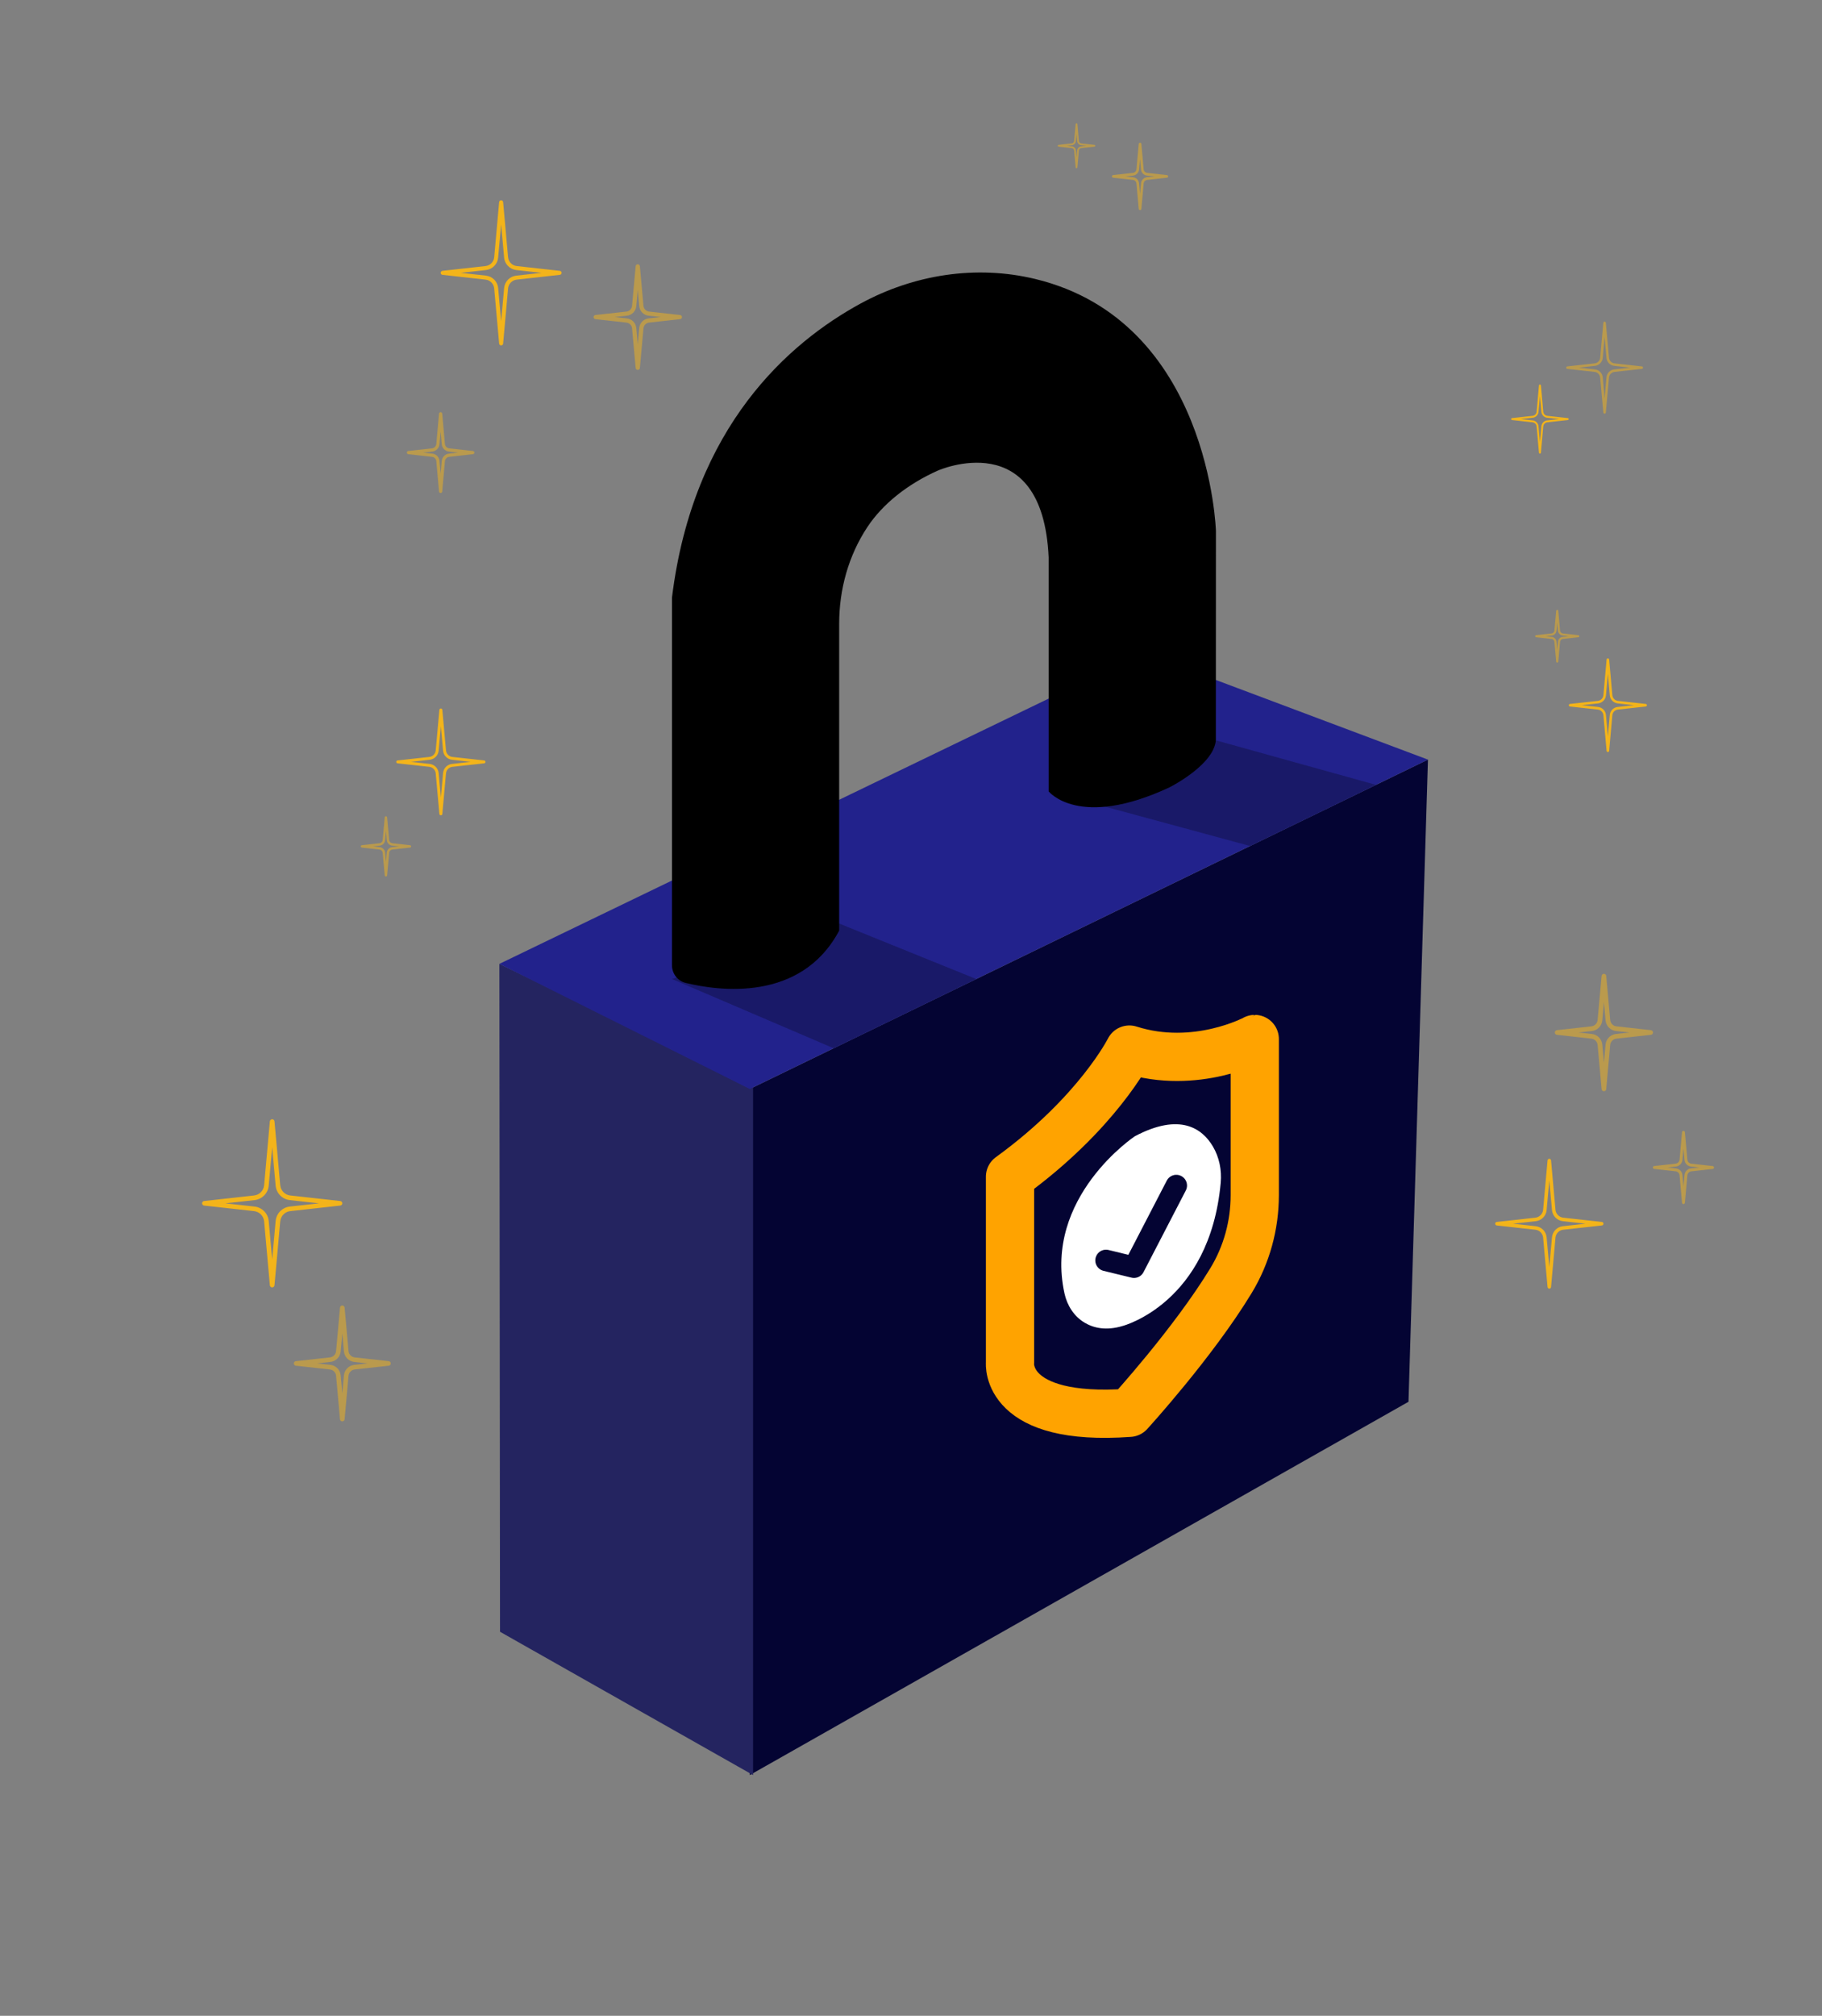 <svg width="340" height="376" viewBox="0 0 340 376" fill="none" xmlns="http://www.w3.org/2000/svg">
<rect x="0" y="0" width="340" height="376" fill="#808080" stroke="none"/>
<path d="M139.918 203.129L266.467 141.689L262.836 261.47L139.918 331.097V203.129Z" fill="#040433"/>
<path d="M140.528 202.749V331.097L93.308 304.37L93.189 179.791L140.528 202.749Z" fill="#242460"/>
<path d="M139.918 203.129L93.189 179.791L213.385 121.763L266.467 141.689L139.918 203.129Z" fill="#22228C"/>
<path d="M125.403 182.614L155.564 195.531L182.168 182.614L156.598 172.267L125.403 182.614Z" fill="#191968"/>
<path d="M195.693 147.611L233.271 157.801L256.758 146.397L225.95 137.83L195.693 147.611Z" fill="#191968"/>
<path d="M156.597 173.586V116.317C156.597 109.934 158.338 103.632 161.857 98.313C164.699 94.022 169.334 90.305 175.018 87.772C175.018 87.772 194.555 79.109 195.685 103.952V147.611C195.685 147.611 201.325 154.762 218.242 146.859C218.242 146.859 227.267 142.344 226.887 137.45L226.902 99.058C226.902 99.058 225.786 59.898 193.156 52.032C182.13 49.373 170.517 51.212 160.563 56.635C147.372 63.831 129.346 79.377 125.396 111.475V180.052C125.396 181.609 126.452 182.979 127.962 183.344C134.07 184.834 149.455 186.994 156.597 173.586Z" fill="black"/>
<path d="M210.751 195.777C210.751 195.777 204.829 207.636 188.477 219.487V254.207C188.477 254.207 187.346 265.217 210.751 263.526C210.751 263.526 222.654 250.505 229.729 238.847C232.638 234.05 234.149 228.53 234.149 222.914V193.803C234.156 193.803 223.16 199.732 210.751 195.777Z" stroke="#FFA300" stroke-width="9" stroke-miterlimit="10" stroke-linejoin="round"/>
<path d="M211.785 211.934C211.785 211.934 194.703 223.279 198.639 241.254C199.13 243.496 200.409 245.529 202.381 246.706C204.04 247.697 206.383 248.278 209.53 247.317C209.53 247.317 225.734 243.086 227.795 220.62C228.01 218.258 227.527 215.852 226.314 213.811C224.372 210.556 220.266 207.464 211.785 211.934Z" fill="white"/>
<path d="M206.391 235.101L211.613 236.374L219.507 221.134" stroke="#040433" stroke-width="4" stroke-miterlimit="10" stroke-linecap="round" stroke-linejoin="round"/>
<path d="M50.791 240.136C50.568 240.136 50.382 239.965 50.359 239.741L49.288 227.823C49.199 226.825 48.41 226.02 47.421 225.908L38.091 224.873C37.876 224.851 37.712 224.664 37.712 224.448C37.712 224.232 37.876 224.046 38.091 224.024L47.421 222.988C48.418 222.877 49.199 222.072 49.288 221.081L50.359 209.163C50.382 208.939 50.568 208.768 50.791 208.768C51.014 208.768 51.2 208.939 51.222 209.163L52.294 221.081C52.383 222.08 53.172 222.884 54.161 222.988L63.49 224.024C63.706 224.046 63.877 224.232 63.877 224.448C63.877 224.664 63.714 224.851 63.49 224.873L54.161 225.908C53.164 226.02 52.383 226.825 52.294 227.823L51.222 239.741C51.2 239.965 51.014 240.136 50.791 240.136ZM42.049 224.456L47.51 225.059C48.909 225.216 50.017 226.348 50.144 227.748L50.791 234.914L51.438 227.748C51.565 226.348 52.673 225.216 54.072 225.059L59.532 224.456L54.072 223.852C52.673 223.696 51.565 222.564 51.438 221.163L50.791 213.997L50.144 221.163C50.017 222.564 48.909 223.696 47.51 223.852L42.049 224.456ZM49.719 221.119H49.727H49.719Z" fill="#F3B41A"/>
<g opacity="0.5">
<path d="M63.878 265.128C63.654 265.128 63.468 264.956 63.446 264.733L62.717 256.621C62.665 256.01 62.174 255.511 61.564 255.444L55.211 254.744C54.995 254.721 54.831 254.535 54.831 254.319C54.831 254.103 54.995 253.917 55.211 253.895L61.564 253.194C62.174 253.127 62.658 252.628 62.717 252.017L63.446 243.905C63.468 243.682 63.654 243.51 63.878 243.51C64.101 243.51 64.287 243.682 64.309 243.905L65.038 252.017C65.09 252.628 65.574 253.127 66.191 253.194L72.545 253.895C72.761 253.917 72.924 254.103 72.924 254.319C72.924 254.535 72.761 254.721 72.545 254.744L66.191 255.444C65.581 255.511 65.098 256.01 65.038 256.621L64.309 264.733C64.287 264.956 64.101 265.128 63.878 265.128ZM59.176 254.312L61.661 254.587C62.68 254.699 63.483 255.518 63.573 256.539L63.878 259.898L64.183 256.539C64.272 255.518 65.083 254.699 66.095 254.587L68.58 254.312L66.095 254.036C65.076 253.924 64.272 253.105 64.183 252.084L63.878 248.725L63.573 252.084C63.483 253.105 62.672 253.924 61.661 254.036L59.176 254.312ZM63.149 252.047H63.156H63.149Z" fill="#F3B41A"/>
</g>
<path d="M82.267 152.073C82.126 152.073 82.007 151.969 81.992 151.827L81.308 144.251C81.248 143.618 80.75 143.104 80.117 143.037L74.188 142.382C74.046 142.367 73.942 142.248 73.942 142.113C73.942 141.972 74.046 141.86 74.188 141.845L80.117 141.19C80.75 141.123 81.248 140.609 81.308 139.976L81.992 132.4C82.007 132.258 82.126 132.154 82.267 132.154C82.409 132.154 82.528 132.258 82.543 132.4L83.227 139.976C83.287 140.609 83.785 141.123 84.417 141.19L90.347 141.845C90.488 141.86 90.592 141.979 90.592 142.113C90.592 142.255 90.488 142.367 90.347 142.382L84.417 143.037C83.785 143.104 83.287 143.618 83.227 144.251L82.543 151.827C82.528 151.969 82.409 152.073 82.267 152.073ZM76.71 142.106L80.184 142.493C81.07 142.59 81.776 143.313 81.858 144.199L82.267 148.751L82.677 144.199C82.758 143.305 83.458 142.59 84.35 142.493L87.825 142.106L84.35 141.719C83.458 141.622 82.758 140.899 82.677 140.013L82.267 135.461L81.858 140.013C81.776 140.907 81.077 141.622 80.184 141.719L76.71 142.106Z" fill="#F3B41A"/>
<g opacity="0.5">
<path d="M72.016 163.492C71.897 163.492 71.8 163.403 71.793 163.291L71.413 159.075C71.383 158.755 71.13 158.501 70.818 158.464L67.522 158.099C67.411 158.084 67.321 157.987 67.321 157.876C67.321 157.764 67.403 157.667 67.522 157.652L70.818 157.287C71.138 157.25 71.391 156.997 71.413 156.676L71.793 152.46C71.8 152.341 71.897 152.259 72.016 152.259C72.135 152.259 72.231 152.348 72.239 152.46L72.618 156.676C72.648 156.997 72.901 157.25 73.221 157.287L76.517 157.652C76.628 157.667 76.718 157.764 76.718 157.876C76.718 157.987 76.636 158.084 76.517 158.099L73.221 158.464C72.901 158.501 72.648 158.755 72.618 159.075L72.239 163.291C72.231 163.403 72.135 163.492 72.016 163.492ZM69.576 157.876L70.87 158.017C71.398 158.077 71.815 158.501 71.867 159.03L72.023 160.773L72.179 159.03C72.224 158.501 72.648 158.069 73.176 158.017L74.471 157.876L73.176 157.734C72.648 157.675 72.231 157.25 72.179 156.721L72.023 154.978L71.867 156.721C71.822 157.25 71.398 157.682 70.87 157.734L69.576 157.876Z" fill="#F3B41A"/>
</g>
<path d="M289.113 240.367C288.942 240.367 288.8 240.233 288.785 240.062L287.96 230.855C287.893 230.08 287.283 229.462 286.516 229.38L279.307 228.583C279.144 228.568 279.01 228.419 279.01 228.255C279.01 228.083 279.136 227.942 279.307 227.927L286.516 227.13C287.283 227.041 287.893 226.422 287.96 225.655L288.785 216.448C288.8 216.277 288.942 216.143 289.113 216.143C289.284 216.143 289.425 216.277 289.44 216.448L290.266 225.655C290.333 226.422 290.943 227.048 291.709 227.13L298.918 227.927C299.089 227.942 299.216 228.091 299.216 228.255C299.216 228.426 299.089 228.568 298.918 228.583L291.709 229.38C290.943 229.462 290.333 230.087 290.266 230.855L289.44 240.062C289.433 240.233 289.284 240.367 289.113 240.367ZM282.365 228.255L286.583 228.724C287.662 228.843 288.518 229.715 288.614 230.802L289.113 236.337L289.611 230.802C289.708 229.715 290.564 228.843 291.642 228.724L295.861 228.255L291.642 227.786C290.564 227.666 289.708 226.795 289.611 225.707L289.113 220.173L288.614 225.707C288.518 226.795 287.662 227.666 286.583 227.786L282.365 228.255Z" fill="#F3B41A"/>
<g opacity="0.5">
<path d="M314.148 224.597C314.006 224.597 313.887 224.493 313.88 224.351L313.419 219.226C313.381 218.839 313.076 218.526 312.689 218.482L308.679 218.035C308.546 218.02 308.441 217.901 308.441 217.766C308.441 217.625 308.546 217.513 308.679 217.498L312.689 217.051C313.076 217.007 313.381 216.694 313.419 216.306L313.88 211.189C313.895 211.047 314.006 210.943 314.148 210.943C314.289 210.943 314.408 211.047 314.415 211.189L314.877 216.314C314.914 216.701 315.219 217.014 315.606 217.059L319.616 217.506C319.75 217.521 319.854 217.64 319.854 217.774C319.854 217.915 319.75 218.027 319.616 218.042L315.606 218.489C315.219 218.534 314.914 218.847 314.877 219.234L314.415 224.351C314.401 224.486 314.289 224.597 314.148 224.597ZM311.179 217.766L312.749 217.938C313.389 218.012 313.902 218.526 313.954 219.174L314.148 221.29L314.341 219.174C314.401 218.526 314.906 218.012 315.546 217.938L317.116 217.766L315.546 217.595C314.906 217.521 314.393 217.007 314.341 216.359L314.148 214.243L313.954 216.359C313.895 217.007 313.389 217.521 312.749 217.595L311.179 217.766Z" fill="#F3B41A"/>
</g>
<g opacity="0.5">
<path d="M299.305 203.546C299.082 203.546 298.889 203.375 298.874 203.151L298.13 194.928C298.078 194.309 297.587 193.803 296.962 193.736L290.527 193.021C290.303 192.998 290.14 192.812 290.14 192.589C290.14 192.365 290.303 192.179 290.527 192.157L296.962 191.441C297.579 191.374 298.07 190.875 298.13 190.25L298.874 182.033C298.896 181.81 299.082 181.638 299.305 181.638C299.529 181.638 299.722 181.81 299.737 182.033L300.473 190.25C300.525 190.868 301.024 191.374 301.641 191.441L308.077 192.157C308.3 192.179 308.464 192.365 308.464 192.589C308.464 192.812 308.3 192.998 308.077 193.021L301.641 193.736C301.024 193.803 300.525 194.302 300.473 194.928L299.737 203.144C299.722 203.375 299.536 203.546 299.305 203.546ZM294.544 192.589L297.066 192.864C298.093 192.976 298.911 193.81 299 194.846L299.305 198.242L299.61 194.846C299.7 193.81 300.518 192.976 301.552 192.864L304.074 192.589L301.552 192.313C300.525 192.201 299.707 191.367 299.61 190.332L299.305 186.935L299 190.332C298.911 191.367 298.093 192.201 297.066 192.313L294.544 192.589Z" fill="#F3B41A"/>
</g>
<path d="M300.042 140.281C299.915 140.281 299.811 140.184 299.804 140.065L299.209 133.42C299.157 132.862 298.718 132.415 298.167 132.355L292.967 131.782C292.848 131.767 292.751 131.662 292.751 131.543C292.751 131.424 292.84 131.32 292.967 131.305L298.167 130.731C298.725 130.672 299.157 130.225 299.209 129.666L299.804 123.021C299.819 122.895 299.915 122.805 300.042 122.805C300.168 122.805 300.272 122.902 300.28 123.021L300.875 129.666C300.927 130.225 301.366 130.672 301.917 130.731L307.117 131.305C307.236 131.32 307.333 131.424 307.333 131.543C307.333 131.662 307.243 131.767 307.117 131.782L301.917 132.355C301.359 132.415 300.92 132.862 300.875 133.42L300.28 140.065C300.272 140.184 300.168 140.281 300.042 140.281ZM295.176 131.536L298.219 131.871C299 131.96 299.618 132.586 299.685 133.368L300.042 137.361L300.399 133.368C300.466 132.586 301.083 131.953 301.865 131.871L304.907 131.536L301.865 131.201C301.083 131.111 300.466 130.485 300.399 129.703L300.042 125.711L299.685 129.703C299.618 130.485 299 131.119 298.219 131.201L295.176 131.536Z" fill="#F3B41A"/>
<g opacity="0.5">
<path d="M290.593 123.595C290.489 123.595 290.407 123.521 290.4 123.416L290.065 119.721C290.043 119.446 289.82 119.215 289.537 119.185L286.643 118.865C286.546 118.85 286.472 118.768 286.472 118.671C286.472 118.574 286.546 118.485 286.643 118.477L289.537 118.157C289.82 118.127 290.035 117.904 290.065 117.621L290.4 113.926C290.407 113.822 290.497 113.747 290.593 113.747C290.697 113.747 290.779 113.822 290.787 113.926L291.121 117.621C291.144 117.896 291.367 118.127 291.65 118.157L294.544 118.477C294.64 118.492 294.715 118.574 294.715 118.671C294.715 118.768 294.64 118.857 294.544 118.865L291.65 119.185C291.367 119.215 291.151 119.438 291.121 119.721L290.787 123.416C290.779 123.521 290.697 123.595 290.593 123.595ZM288.451 118.671L289.581 118.798C290.043 118.85 290.415 119.222 290.452 119.692L290.593 121.219L290.727 119.692C290.772 119.222 291.136 118.85 291.598 118.798L292.728 118.671L291.598 118.545C291.136 118.492 290.764 118.12 290.727 117.651L290.593 116.124L290.452 117.651C290.407 118.12 290.043 118.492 289.581 118.545L288.451 118.671Z" fill="#F3B41A"/>
</g>
<path d="M93.516 64.427C93.323 64.427 93.167 64.278 93.144 64.092L92.222 53.805C92.147 52.941 91.463 52.248 90.608 52.158L82.558 51.265C82.372 51.242 82.231 51.086 82.231 50.892C82.231 50.706 82.372 50.542 82.558 50.52L90.608 49.626C91.463 49.529 92.147 48.836 92.222 47.98L93.144 37.692C93.159 37.499 93.323 37.357 93.516 37.357C93.71 37.357 93.866 37.506 93.888 37.692L94.811 47.98C94.885 48.844 95.57 49.536 96.425 49.626L104.475 50.52C104.661 50.542 104.802 50.699 104.802 50.892C104.802 51.078 104.661 51.242 104.475 51.265L96.425 52.158C95.57 52.255 94.885 52.948 94.811 53.805L93.888 64.092C93.866 64.286 93.71 64.427 93.516 64.427ZM85.973 50.892L90.689 51.414C91.895 51.548 92.854 52.523 92.959 53.73L93.516 59.913L94.074 53.73C94.186 52.516 95.138 51.54 96.344 51.414L101.06 50.892L96.344 50.371C95.138 50.237 94.179 49.261 94.074 48.047L93.516 41.864L92.959 48.047C92.847 49.261 91.895 50.237 90.689 50.371L85.973 50.892Z" fill="#F3B41A"/>
<g opacity="0.5">
<path d="M82.223 91.959C82.067 91.959 81.941 91.84 81.926 91.683L81.42 86.03C81.383 85.605 81.04 85.255 80.616 85.21L76.19 84.719C76.041 84.704 75.922 84.57 75.922 84.421C75.922 84.272 76.034 84.138 76.19 84.123L80.616 83.631C81.04 83.586 81.383 83.236 81.42 82.812L81.926 77.158C81.941 77.001 82.067 76.882 82.223 76.882C82.379 76.882 82.506 77.001 82.521 77.158L83.027 82.812C83.064 83.236 83.406 83.586 83.83 83.631L88.257 84.123C88.406 84.138 88.525 84.272 88.525 84.421C88.525 84.57 88.413 84.704 88.257 84.719L83.83 85.21C83.406 85.255 83.064 85.605 83.027 86.03L82.521 91.683C82.513 91.84 82.379 91.959 82.223 91.959ZM78.95 84.421L80.683 84.614C81.39 84.689 81.955 85.262 82.015 85.977L82.223 88.316L82.432 85.977C82.499 85.27 83.056 84.696 83.763 84.614L85.497 84.421L83.763 84.227C83.056 84.145 82.491 83.571 82.432 82.864L82.223 80.525L82.015 82.864C81.948 83.571 81.39 84.145 80.683 84.227L78.95 84.421Z" fill="#F3B41A"/>
</g>
<g opacity="0.5">
<path d="M119.012 69.001C118.811 69.001 118.64 68.844 118.618 68.643L117.948 61.246C117.896 60.688 117.457 60.233 116.899 60.174L111.111 59.533C110.911 59.511 110.762 59.339 110.762 59.146C110.762 58.944 110.911 58.781 111.111 58.758L116.899 58.118C117.457 58.058 117.904 57.604 117.948 57.045L118.618 49.648C118.64 49.447 118.804 49.291 119.012 49.291C119.213 49.291 119.384 49.447 119.407 49.648L120.076 57.045C120.128 57.604 120.567 58.058 121.125 58.118L126.913 58.758C127.114 58.781 127.263 58.952 127.263 59.146C127.263 59.347 127.114 59.511 126.913 59.533L121.125 60.174C120.567 60.233 120.128 60.688 120.076 61.246L119.407 68.643C119.384 68.844 119.213 69.001 119.012 69.001ZM114.72 59.138L116.989 59.392C117.919 59.496 118.648 60.241 118.737 61.172L119.012 64.233L119.288 61.172C119.369 60.241 120.106 59.496 121.028 59.392L123.298 59.138L121.028 58.885C120.098 58.781 119.369 58.036 119.288 57.105L119.012 54.043L118.737 57.105C118.655 58.036 117.919 58.788 116.989 58.885L114.72 59.138Z" fill="#F3B41A"/>
</g>
<g opacity="0.5">
<path d="M200.886 31.375C200.797 31.375 200.73 31.308 200.722 31.227L200.44 28.083C200.417 27.845 200.231 27.651 199.993 27.629L197.531 27.353C197.449 27.346 197.382 27.271 197.382 27.189C197.382 27.107 197.449 27.033 197.531 27.025L199.993 26.75C200.231 26.727 200.417 26.534 200.44 26.295L200.722 23.152C200.73 23.062 200.804 23.003 200.886 23.003C200.968 23.003 201.042 23.07 201.05 23.152L201.332 26.295C201.355 26.534 201.541 26.727 201.779 26.75L204.234 27.025C204.316 27.033 204.383 27.107 204.383 27.189C204.383 27.271 204.316 27.346 204.234 27.353L201.779 27.629C201.541 27.651 201.355 27.845 201.332 28.083L201.05 31.227C201.05 31.308 200.975 31.375 200.886 31.375ZM199.071 27.189L200.03 27.293C200.425 27.338 200.737 27.658 200.774 28.053L200.893 29.357L201.012 28.053C201.05 27.658 201.362 27.338 201.756 27.293L202.716 27.189L201.756 27.085C201.362 27.04 201.05 26.72 201.012 26.325L200.893 25.021L200.774 26.325C200.737 26.72 200.425 27.04 200.03 27.085L199.071 27.189Z" fill="#F3B41A"/>
</g>
<g opacity="0.5">
<path d="M212.745 39.19C212.618 39.19 212.507 39.093 212.499 38.959L212.075 34.243C212.045 33.886 211.763 33.595 211.405 33.558L207.715 33.148C207.589 33.133 207.492 33.029 207.492 32.903C207.492 32.776 207.589 32.672 207.715 32.657L211.405 32.247C211.763 32.21 212.045 31.919 212.075 31.562L212.499 26.846C212.507 26.72 212.618 26.616 212.745 26.616C212.871 26.616 212.983 26.712 212.99 26.846L213.414 31.562C213.444 31.919 213.727 32.21 214.084 32.247L217.774 32.657C217.9 32.672 217.997 32.776 217.997 32.903C217.997 33.029 217.9 33.133 217.774 33.148L214.084 33.558C213.727 33.595 213.444 33.886 213.414 34.243L212.99 38.959C212.983 39.093 212.871 39.19 212.745 39.19ZM210.007 32.903L211.45 33.059C212.038 33.126 212.507 33.603 212.559 34.199L212.737 36.15L212.916 34.199C212.968 33.603 213.436 33.126 214.024 33.059L215.468 32.903L214.024 32.746C213.436 32.679 212.968 32.202 212.916 31.614L212.737 29.662L212.559 31.614C212.507 32.21 212.038 32.687 211.45 32.754L210.007 32.903Z" fill="#F3B41A"/>
</g>
<path d="M287.365 84.614C287.275 84.614 287.193 84.547 287.186 84.45L286.747 79.556C286.71 79.146 286.39 78.819 285.981 78.774L282.149 78.349C282.06 78.342 281.993 78.267 281.993 78.171C281.993 78.081 282.06 78.007 282.149 77.992L285.981 77.567C286.39 77.522 286.71 77.195 286.747 76.785L287.186 71.891C287.193 71.802 287.268 71.727 287.365 71.727C287.454 71.727 287.528 71.794 287.543 71.891L287.982 76.785C288.019 77.195 288.339 77.522 288.748 77.567L292.58 77.992C292.669 77.999 292.736 78.074 292.736 78.171C292.736 78.26 292.669 78.334 292.58 78.349L288.748 78.774C288.339 78.819 288.019 79.146 287.982 79.556L287.543 84.45C287.528 84.54 287.454 84.614 287.365 84.614ZM283.771 78.171L286.018 78.416C286.591 78.483 287.045 78.945 287.097 79.519L287.365 82.461L287.632 79.519C287.684 78.945 288.138 78.476 288.711 78.416L290.958 78.171L288.711 77.925C288.138 77.858 287.684 77.396 287.632 76.822L287.365 73.88L287.097 76.822C287.045 77.396 286.591 77.865 286.018 77.925L283.771 78.171Z" fill="#F3B41A"/>
<g opacity="0.5">
<path d="M299.432 77.165C299.313 77.165 299.208 77.076 299.194 76.949L298.606 70.424C298.554 69.88 298.13 69.44 297.579 69.373L292.468 68.807C292.349 68.792 292.26 68.695 292.26 68.576C292.26 68.457 292.349 68.353 292.468 68.345L297.579 67.779C298.122 67.72 298.554 67.28 298.606 66.736L299.194 60.211C299.208 60.092 299.305 59.995 299.432 59.995C299.551 59.995 299.655 60.084 299.662 60.211L300.25 66.736C300.302 67.28 300.734 67.72 301.277 67.779L306.388 68.345C306.507 68.36 306.596 68.457 306.596 68.576C306.596 68.695 306.507 68.8 306.388 68.807L301.277 69.373C300.734 69.433 300.302 69.872 300.25 70.424L299.662 76.949C299.655 77.076 299.551 77.165 299.432 77.165ZM294.648 68.576L297.639 68.904C298.405 68.986 299.008 69.612 299.082 70.379L299.432 74.305L299.781 70.379C299.848 69.612 300.458 68.993 301.225 68.904L304.215 68.576L301.225 68.241C300.458 68.159 299.856 67.541 299.781 66.766L299.432 62.84L299.082 66.766C299.015 67.533 298.405 68.152 297.639 68.241L294.648 68.576Z" fill="#F3B41A"/>
</g>
</svg>
